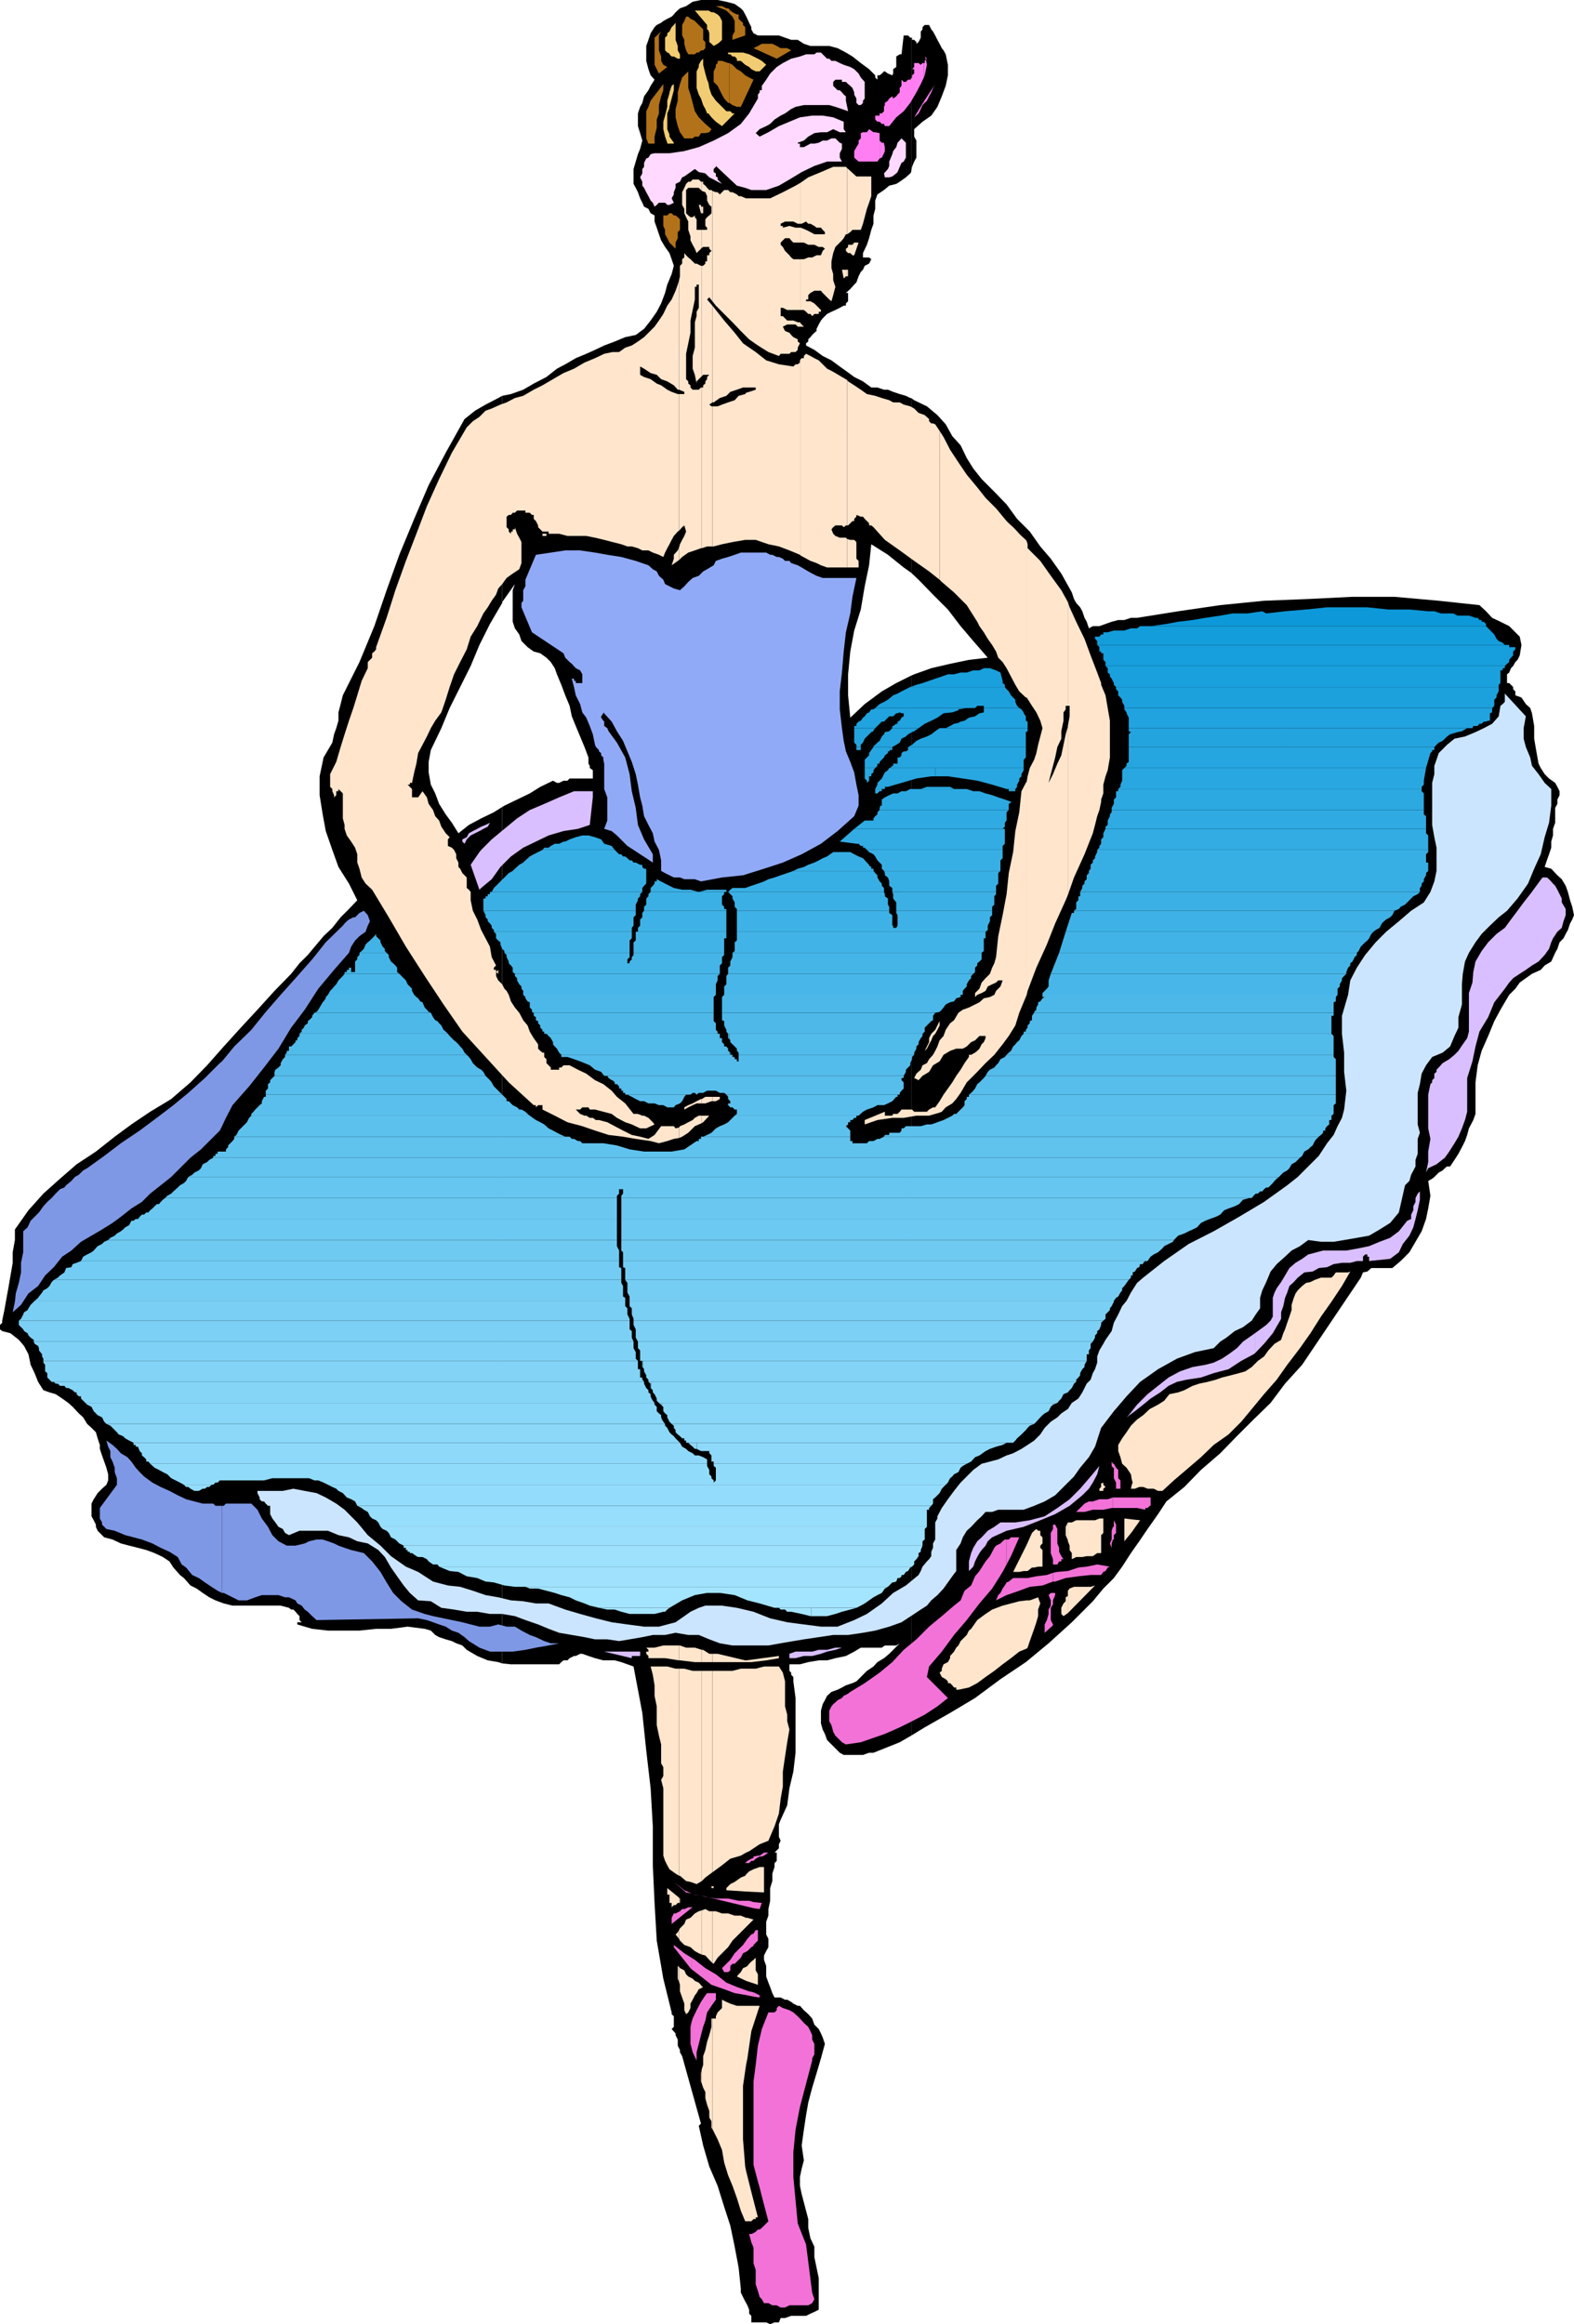 <svg xmlns="http://www.w3.org/2000/svg" width="359.5" height="530.801"><path d="m114.703 379.902 2 .2h11l.5-.5.5-.399h.899l.5-.5 1-.5h.398l1-.5h.5l1.402.5 1.5.5 1.899.5h2.601l1.5.399 1.399.5 1.402.5 2 10.601.899 8.598 1 8.601.5 8.7V426l.398 8.602.5 8.601 1.5 8.7 1.902 7.699V460l.5.5v2.402l-.5.5.899 1v.399l.5 1v1.402l.5 1v.5l.5.899L160.1 485l-.5.5 1 4.5 1.399 4.8 1.902 4.403 1.5 4.797 1.399 4.3 1 4.802.902 4.8.5 4.801v.899l1 2 .5.898.399 1v.902l.5.5v1.5H175l.902.399 1-.399h1l.399-1h1l1.402-.5h3.399l1-.5L186 528l1-.5v-7.2l-.5-2.398-.5-2.402v-2.398l-.898-1.899-.5-2.402v-2l-.5-1.899-.5-1.902-.5-1.898-.399-1.899v-2l.399-1.902.5-1.899-.5-3.402.5-3.598.5-3.3.5-2.899.898-3.402 1-3.301 1-3.398.902-3.301-.5-1.5-.402-.899-.5-1-1-1-.5-1.402-.898-1-1-.898-.899-1h-.5l-1-.5-.5-.399-.902-.5h-.5l-1-.5h-1.399l-.5-1-.5-1.402-.402-1-.5-1.399V449l-.5-1.398v-1l.5-1 .5-.899v-1.902l-.5-1v-2.899l.5-1.402V436l.402-1.898v-2.899l.5-1.601v-1.7l.5-1.5v-.902l.5-.5v-1.898h-.5l1-1v-.899l.399-.8-.399-.903v-2.898l.399-1 1.5-3.301.5-3.899.902-3.8.5-4.301v-12.5l-.5-3.801v-1l-.5-.5v-.5l-.402-.398v-1.5h2.402l1.899-.5 2.398-.399h1.902l1.899-.5 2.402-.5 1.899-1 1.5-.902h4.8l.7-.5h2.601l.797-.5-1.5 1.5-.898.902-1.2 1-1.5.899-.902 1-1.5 1-2.398 2.398-.899.402-1.5.5-.902.5-1 .5-1.399.5-1 .899-.5 1-.5.902-.402 1.5v2.899l.402 1.398.5 1 .5 1.402 2.899 2.899.902.5h4.399l1.398-.5h1l6-2.399 2.602-1.5V154.301L204.703 156l-3.3 1.902-3.903 2.899-3.297 3.101-.5-5.101V154l.5-5.2.899-4.8 1.5-4.797.898-5.3 1-4.801.5-4.801 3.8 2.402 3.602 2.899 1.7 1.199V90.902h-.2l-1-.5L205.5 90l-1.5-.5-1.2-.5h-.898l-1.5-.5H199l-1.898-1.398-2-1-1.899-1.399-1.402-1-1.899-1.402-2-1L186 79.902l-1.898-1v-.5l.5-.402v-.5l.5-.5.398-.5.5-.5.5-.398v-.5l.5-1 .5-.899.402-.5 1-1 1-.5.899-.402 1-.5.902-.5h.5v-.5l.5-.5v-1.899h-.5l1-.902.899-1 .5-.5.5-1.398.5-1 .5-.5.398-.899 1-.5.5-1-.5-.402h-1.398v-1l.898-1.899.5-1.5.5-1.902.5-1.398v-1.899l.402-1.5v-1.902l.5-1.399 1.5-1 1.2-1 1.601-.402.797-.5 1.402-1 1-.898.2-.301V8.6h-.2l-.5-.5h-1l-.5 4.301h-.402l-.797.5V15.3l-.703.5v1l-.2.402-1-.402-.698-.5h-.2l-.5.5-.5.402h-.5v1l-.5-.5v-.5L198.5 15.8l-1.898-1.399-1.899-1.5-1.5-.902-1.902-1-1.899-.5h-4.3l-1.5-.5-1.399-.898h-1.5l-1.402-.5-1.399-.5h-4.8l-1-.5-.5-.899v-.5l-.5-1-.399-.902-.5-1-.5-.899-.5-.5-1.402-1-1.899-.5-2-.402h-3.8l-1.899.402-1.5 1-1.402.5-1 .899-.399.5-.5.5-1 .5-.902.5-.5.402-1 .5-.5.5-.898 1.399-.5 1.5-.5 1.398v3.402l.5 1.899.5 1.402.898 1-.898 1.399-.5 1-1 1.398-.399 1.5-.5.902-.5 1.5V28.8l.5 1.601.5 1.7-.5 1.898-.5 1.203-1 3.399V42l.5.902.5 1 .5 1.399.5 1 .399.902 1 .5.5 1 .898.5v1.399L150 52l.5 1.5.5 1.402.902 1.5 1 1.399.5 1.402.5 1.5-.5 1.899-1 2.398-.5 1.902-.902 2.399-1 1.902-1.398 2-1.5 1.899-1.899 1.398-2.402.5-2.399 1-2.402.902-2.098 1-2 .899-2.402 1-2.398 1.402-1.899 1-2.402 1.899-2.899 1.5L119.5 89l-2.797 1-2 .402V137.5l2.899-4.098-.5 1.399V142l.5 1.5 1 1.402.5 1.5 1.398 1.399 1.402 1 1.5.402 1.399 1 1 1 .902 1.399.5 1.398 1 2.402.899 2.399 1 2.402.5 2.399.898 2.199 1 2.402 1 2.399.902 2.398v1.402l.301.5v.5l.7.5v1.899h-5.301l-.5.5h-.899l-1 .5h-.5l-.902-.5-2.899 1.402-2.402 1.5-5.797 2.797-.5.3v195.602"/><path d="m114.703 184.3-1.902 1.2-2.899 1.402-2.8 1.5-2.399 1.899-1.5-2.399-1.402-1.902-1.5-2.398-.899-2.399-1-2-.5-2.8V174l.5-2.7 2.399-5 1.902-4.597 4.797-9.601 2-4.801 2.402-4.801 2.801-4.797v-47.3l-.902.5-2.899 1.5L108.5 93.8l-2.398 1.902-4.301 7.7-3.899 7.398-3.3 7.699-3.399 8.203-2.902 8.098L85.5 143l-3.398 8.203-3.801 7.598-.5 2-.5 1.902v1.899l-.5 1.699-.5 1.402-.399 1.899-2 3.398-.902 4.3v4.302l.703 4.398.7 3.8 1.5 4.302L77.3 198l2.402 3.8 1.899 3.802-1.899 2L77.8 209.5l-1.899 2.402-2 1.899-1.601 1.902-2 2.399L68.402 220l-1.902 2.402-3.797 3.899-3.902 4.3L55 234.704 51.102 239l-3.801 4.3-3.801 3.903L39.102 251l-4.801 2.902L30 256.801l-3.797 2.8-4.3 3.399-4.403 2.902-3.797 3.301-3.8 3.399-3.403 3.8-3.098 4.399v2.402l-.5 2.797v2.402l-.5 2.899-.5 2.902-.402 2.2-.5 2.8-.5 2.399v.5l-.5.5v1l.5.398 1.902.5 1.899 1.5 1.199 1.402 1 1.899.5 2.402.902 1.899.801 2 1.2 1.898 1.398.5 1.402.402 1.5 1 1.399 1 1 .899L18 322.8l1 .902.902 1.5 1 .899 1 1 .399 1.398.5 1.5v.902l.5 1.5.5 1.399.5 1.402.402 1.5v1.399l-.402 1-1 .898-1 1-.899 1.402-.5 1v2.899l.5.902.5 1v.5l.399.899 1.5 1.5 1.902.5 1.899.898 1.898.5 2 .5 1.902.5 1.899.703 1.902.899 1.5 1 .899 1.398 1.5 1.703.898.7 1.5 1.699 1.402.699 1.399 1 1.5 1 1.402.699 1.899.703 2 .5h11l1.898.5.5.399h.5l.5.5.402.5.5.5V370l.5.5h-1v.5l3.399 1 3.601.402h7.2l3.8-.402h3.399l3.8-.5L97 372l1.402.402 1 1 .899.5 1.5.5 1.402.399 1 .5 1.399.5 1 1 2.398 1.402 2.402 1 2.399.399.902.3V184.301m93.399 212.101 3.101-1.902 5.797-3.297 5.703-3.402 5.797-4.301 5.8-3.898 5.2-4.301 5.3-4.801 4.802-4.797 2.398-2.902 2.402-2.399 1.899-2.601 2-3.098 1.902-2.703 1.899-2.797 2.398-3.402 1.902-2.899 4.098-3.3 3.8-3.899 4.403-3.8L282.5 328l3.8-3.797 3.903-3.8L293.5 316l3.902-4.297 13.399-19.902.5-1.2 1-.199.902-.8H318l1.902-1.602 2-2 1.399-2.398 1.402-2.399 1-2.8.5-2.403.5-2.898-.5-3.399.899-.5.5-.402 1-1 .898-.5.5-.5.5-.399h.703l1-1.5.899-1.402.8-1.5.7-1.398.5-1.399.398-1.5 1-1.902.5-1.399v-7.199l.5-3.902.902-3.301 1.5-3.398 1.399-3.399 1.402-2.601 2-3.399 1.399-1.402 1-1.399 1.398-1 1.402-1 2-.902.899-1 1.5-.898.902-2 .5-.899.5-1.5.899-.902.5-1 .5-.899.5-1.5.5-.902.398-1-.398-1.898-.5-1.5-.5-1.899-.5-1.402-.899-1.5-1-.899-1.402-1.5-1.5-.402.5-1.5.5-1.398.5-1.5v-1.399l.402-1.402v-1.5l.5-1.399V184.5l.5-.898v-1l.5-1v-.899l-.5-1-.5-.902-1.402-1-1-1-.899-1.399-.5-1-.5-2.8-.5-2.899v-2.902l-.5-2.899-.402-1.199-1-.902-1-1.5-1.398-.5v-.899l-.5-.5v-.5l-.5-.5-.399-.402h-.5v-2l.5-.398.399-1 .5-.5.5-.899.5-.5.5-1 .398-2.402-.398-1.899-1-1-1.399-1.402-2-1-1.902-.898-1.399-1.5-1.5-1.399-9.3-1-10.102-.902h-9.598l-10.101.5-10.098.402-10 1-9.601 1.399-9.399 1.5h-1.402l-1.5.5h-1.399l-1.5.398-1.402.5-1.398.5h-1.5l-.899.5-.5-1.5-.5-.898-.5-1.5-.5-.899-.902-1-.5-.902-.5-1.5-.5-.899-1.899-3.402-2.402-3.398-2.398-2.801-2.399-3.399-2.902-2.902-2.399-3.297-2.8-2.902-2.899-2.899-1.902-2.402-1.5-2.398-1.399-2.899-1.902-2.101-1.5-2.7-1.898-2.101-2.399-2-2.902-1.399-.7-.5v39.899l1.7 1.601 3.3 3.399 3.399 3.402 2.902 3.797 2.899 3.402 3.3 3.801-4.3.5-4.301.899-4.297 1-3.902 1.398-.7.3v242.102m.001-357.102.199-1.198.5-1.2.5-.902v-3.898l-.5-.899V29.5l1.902-1.7 2-1.398 1.399-2 1-2.402.898-2.398.5-2.399v-2.402l-.5-2.399-.5-.902-.398-.5-.5-1-.5-.898-.5-1-.5-.899-.399-.5-.5-1h-1l-.5.5v.5l-.402.5v1.399l-.5 1-.5.398v-.398l-.5-.5h-.5v-.5h-.2V39.3"/><path fill="#b27219" d="m180.703 11.5-3.3 1.902L172.101 11l1-.5.898-.5h2.402l1 .5.899.5h1.5l.902.5M151.5 51.602l.402.898v1l.5.902.5 1 1.399 1.399v-1.399l.5-1V53l.5-.5v-2.398l-.5-.5-.5-.399h-.399l-.5-.5h-.5l-.5.5h-.902v2.399m0-31.7v-.699L148.602 23l-.5 1.402-.5 1v6.2l.5 1.199h1.398v-1.598l.5-2v-1.902l.5-1.399V24l.5-2 .5-1.398v-.7m0-3.902.902-.7-.902-.5zm0-1.2-.5-.898v-1l-.5-1.402V8.102l.5-.899-1.5 1.399V14.8l1 2 1-.801v-1.2m6.703 16.803.5-.399h.899l.5-.8h1l.898-.2.5-.703-1.398-1.2-1.5-1.5-.899-1.398-.5-1.902v8.102m0-8.102-.5-1.898-.5-1.5V16.3l-1.402 1.402-.5 1.5-.5 1.899V23l-.5 1.902v1.899l.5 2 .5 1.402 1 1.399h1.902V23.5m0-11.098h.5l.399-.402h.5l.5-.5h.5l.5-.5V9.602l-.5-.5V6.703l-1.5-1.5-.399-.402-.5-.301v7.902m0-7.902-.5-.2-.5-.5h-.5l-.402 1-.5.903v2.399l.5 1V10l.402 1.5.5.902h1V4.5m8.399 19 .699.5 1 .402h.902l2.899-6.199-1-.5-.899-.5-1-.902-.902-.5-1-1-.7-.399V23.5"/><path fill="#b27219" d="M166.602 14.402h-.301l-1.399-.5h-1v.5l-.402.399v.5l-.5 1v2.402l.902.899 1 2 .5.898.899 1h.3v-9.098m.001-11.3.699.699.5 1v2.402l-.5.899v1l2.902-1V6.203l-.5-.5v-.5l-.5-.402-.5-.5v-1h-.402l-1-.5-.5-.399-.2-.3v1"/><path fill="#b27219" d="m166.602 2.102-.301-.2h-.399l-1-.5H163.5l2.402 1 .7.7v-1"/><path fill="#f2cc72" d="m175 14.8-1.5 1.5h-.898l-1-.5-.5-.5-.899-.5-1-.898h-.902v-.5l-.5-.5h-.5l-.5-.5h-.5V12h3.402l1.399.402 2 1 .898.5 1 .899M152.902 32.8h1v-.198l-1-1.399v-.5 2.098m0-2.098-.5-1.203v-3.598l.5-1.199v-3.402l-.5 1.699v1.402l-.5 2-.402 1.399V29.5l.402 1.703.5 1.399v.199h.5v-2.098m0-6v-.3l.5-1.903.5-1.898v-1.399l-.5.399-.5 1.5v3.601m0-12.5v.2l.5.5h.5l.899.5h.5v-1l-.5-.903v-1l-.5-1.398V5.203l-.399.5-.5.5-.5 1v5m0-5-.5.399v.5l-.5.5V11.5l.5.5.5.203v-5m8.898 18.699.7.899 1 1 1.402 1 2.899-2.899h-.5l-.5-.5h-.899L163.5 23l-1-1.398-.5-1.5-.2-1.2v7m0-7-.3-.699-.398-1.402-.5-2v-1.399l-.5.5-.5.899v.5l-.5 1v3.8l.5 1.5.5.899.5 1.5.5.902.398 1h.3v-7m0-12 .2.7v2l.5.398.5.5.902-.5.5-.398.5-.5V4.8l-.5-1-.5-.5-.902-.5h-.5l-.7-.399v4.5m0-4.499h-3.097l2.797 3.301v1l.3.2v-4.5"/><path fill="#ffd9ff" d="m190.8 13.902 1 .5.903.399 1.5.5.899.5 1 1 .5.902.898 1V22.5l-.398.5v.5l-.5.5h-.5l-.5-.5v-1l-.5-.898v-.5l-.399-1-.5-.5-.5-.399-.5-.5h-.902v-.5h-1.5l-.5.5v.899l1 1h.5l.5.5.402.5.5.398v1l.5 2.402-1.402-.5-1.5-.5-1.399-.402h-5.8l-1.899.402-1 .5-1.402 1-1 .5-1.399.899-1 1-.902.5-1.5.699-.898.902.898.801 2-1 2.402-1.402 2.399-1 2.402-1 2.797-.399h2.402l2.399.399 2.402 1V29.5l.5.703h-1.402l-1.5-.703-1.399.703H187.5l-1.5.2-1.398.8-1 .899-1.399.5v.199h.5v.8h.899l1.5-.8H186l1-.2.902-.5h1l1-.5h.899l1 1 .5.2V34l-.5 1v1l.5.902h-3.399l-2.902 1-2.898 1.399L180.3 41l-2.399 1.402-2.902 1h-3.398l-1.399-.5-1.902-.5-4.801-4.5v.2l-.5.5v.699l.5.3v.7l.402.199v.5l1 1-1-.5L163 41l-1-.5-.898-.898-1.5-.301-.899-.7-1 .7-1.402 1-.5.199-.5 1-1 .5v.902l-.399 1v.5l-.5.899.5 1-1 .5h-.5l-.5-.5H150.5l-.5.5-.5.402-.398-.902-.5-.5-.5-1-.5-.899-.5-1-.399-.5V41.5l-.5-1 .5-.898v-1l.399-.5v-.899l.5-1 .5-.203.5-.797.898-.203h3.402l3.399-.5 3.3-.898 3.399-1.5 3.3-1.7 2.903-2.101 1.899-2.399 2-3.402v-.898l.398-.5v-.5h.5v-1l1-1.399.902-1.402 1.5-1.5 1.399-.899 1.902-1 2-.5 1.399-.5H186l.5-.402h1l1.402 1.402h.5l.5.5h.899M206.902 36l-.5.902-.5.301-.402.899-.5 1.199-.297.3-.902.7-.7.199h-1l-.199-.898.899-1 .3-.7v-1l.7-1.699.199-.703.703-.898.297-1 .902-1 1 1V36"/><path fill="#ff7ff2" d="m200.902 36.203.5-.203.5-1 .2-.5v-.898l-.2-.801v-.2h-.5l-.5-.5v4.102"/><path fill="#ff7ff2" d="M200.902 32.102v-1.7l-1-.199h-.402l-1-.703-.5.703h-.898l-.5.2v1.199l-.5.5v.699l-.5.8-.5.899V36l1 .902h4.3l.5-.699v-4.101m0-4.302.5.5h.5l.2.5h1l1.601-2 1.7-1.398 1.5-1.902 1.398-2.398 1-1.899.699-1.5v-3.3h-.297l-.402.398-.5-.399h-1v.899l-.5.5h.5v1l-.5.402v.5l-.399.5h-.5l-.5.5h-.5l-.5-.5v1.399l-.402.5v1l-.5.5-.297.398-.703.5-.2-.5-.698.5-.301.5-.7.5v.5l-.199.402v1l-.5.5h-.5v1.899m0-1.899v.5h-1v.899l.5.5h.5v-1.899M211 23.703l.703-.703.5-1 .5-.898.399-1 .5-.899-2.602 4v.5"/><path fill="#ff7ff2" d="m211 23.203-2.2 3.598 1-.899.5-1 .403-.902.297-.297v-.5m0-5.5.203-.5.5-2.402-.203-1.2-.297.301v.5H211v3.301"/><path fill="#ff7ff2" d="m211.5 13.602.203-.2-.5-.5zm0 0"/><path fill="#91aaf7" d="m148.102 129.102 1 .898.898.5.5 1 1 .902.402 1 2 1 1.399.399 1-.899.902-1 1-.902 1.399-.5 1-1 .898-.5 1.5-.898.5-1 1.402-.5 1.399-.399 1.5-.5 1.402-.5H175l.902.5h.5l1 .5h.5l.899.399.5.5h1l.402.5 1.5.5.899.5 1.5.898.898.5 1 .5 1.402.5h7.7l-.899 4.3-.5 3.802-1 4.3-.5 4.399-.402 4.8-.5 4.301V162l.5 4.3.402 2.903.5 2.399 1 2.398.899 2.402.5 2.801.5 2.399V184l-1 2.402-3.801 3.399-3.801 2.902-4.398 2.399L178.8 197l-4.301 1.402-4.797 1.5-4.8.5-4.801.899-1.399-.5H156.3l-1-.399h-1.399l-2-1-.902-.5V196.5l-.5-2.398-1-1.899-.398-1.902-1-1.899-1-2-.399-2.402-.5-1.898-.5-2.899-.5-2.402L144.3 174l-2-4.797-1.399-2.203-1.199-2.2-1.902-2.097v.2l-.5.699v.3l.5.7.199.199v1l.703.5.297.699 1.902 2.602L142.8 173l1 3.8.5 3.903.902 3.797.5 3.902 1.399 3.301 2 3.399V197l-1.5-1-1.399-.898-1.5-1-1.402-.899-1-1-1.399-1.402-1.199-1-1.703-.5.703-1.899v-5.3l-.703-1.899v-5.8l-.2-.903v-.5l-.5-.5v-.5l-.5-.398v-.301l-.698-.7-.2-.5-.5-2.398-.699-1.902-.8-1.899-.903-1.199-.5-1.902-1-2-.398-1.899-.5-1.902h.5v.5h.398v.5h1.5v-2l-.5-.898-1-.5-.898-1-.5-.399-1-1-.399-1-7.203-4.8-2.398-5.7v-1l.398-.5v-2.402l.5-.899v-1.5l2.402-5.699 3.399-.5 3.3-.5h3.399l3.402.5 2.801.5 3.2.5 3.3.899 2.899 1"/><path fill="#a6e5ff" d="M136.8 367.203h16.102l-.5.399-.5.5h-.402l-2 .5h-5.7l-1.898-.5-1.5-.5h-1.699l-1.902-.399m48.499 1.899h3.602l1.899-.5 1.5-.5 1.902-.5 1.399-.399H185.3v1.899"/><path fill="#a6e5ff" d="M185.3 367.203h-7.398l.399.399h1l.5.5h.902l2.399.5 2 .5h.199v-1.899"/><path fill="#a3e4ff" d="M195.602 367.203h-18.7l-3.402-1-2.797-.703-2.902-1.2-3.399-.5H161.5l-2.797.5-2.902 1.2-2.899 1.703h-16.101l-2.098-.5-1.203-.5-2-.703-1.398-.7-1.899-.5-1.5-.5-1.902-.5-1.899-.5H121l-1-.398h-2.398H202.8l-.7.399-.699 1-1 .5-.902.5-1 .699-1 .703-.898.5-1 .5"/><path fill="#a0e2fe" d="M202.8 362.402h-85.198l-2.399-.3-2.402-.7-1.899-.199-1.902-.8-2.398-.403-1.899-1-2-.2-2.402-1h108l-.399.2-.5.8-.5.2-.5.703h-.5V360l-.402.402h-.5l-.297.801-.703.2h-.2l-1 1"/><path fill="#9de1fd" d="M208.3 357.8h-108l-.398-.5h-1l-1-.698-.402-.5-1-.5h-1l-.398-.2-1-.699h-.5v-.3h-.5V354h-.399v-.5h-.5v-.5h118.5l-.402 1v.402l-.5.301v.7l-.5.699-.5.5v.699l-.5.5"/><path fill="#9adffc" d="M210.703 353h-118.5l-1-.5-.5-.5-.402-.398-1-.5-.5-1-.5-.5-.899-.399-.5-.5h124.801l-.5.5v2.399l-.5.398v1"/><path fill="#97defc" d="M211.703 348.703h-124.8l-.5-1-.5-.5-.903-.402-.5-.5-.5-1-.898-.5-.5-.399-1-.5h131.101l-.5.5v.399h-.5v3.902"/><path fill="#94dcfb" d="M212.703 343.902H81.602l-.5-1-.899-.5-1-.402-.902-1-1-.5-.5-.5-.899-.398-1-.5H216l-.898.898-.5 1-1 1-.5.402v1l-.399.5M42 339.102h6.3l-.5.5h-.5l-.5.398h-.5l-.898.5h-1l-.902-.5-.5-.398h-.5l-.5-.5"/><path fill="#91dbfa" d="M216 339.102H74.902l-1-.5-1.199-.5h-.902l-1.2-.5h-8.398l-1.902.5H50.203l-.5.5h-.5l-.5.5H42l-.898-.5-2-1-.899-.899-1-.5-.902-.5-1-.5-1-.902H161.5v.5l.5.902v1l.5.5v.399l.5.5v.5l.5-.5v-2.899l-.5-.402v-.5h57.8l-.898.5-.5.402-.5 1-1 .5-.402.5-.5.399-.5 1-.5.5"/><path fill="#8ed9f9" d="M159.102 334.3h2.398v-1l-.898-.5-1-.398h-.5v1.899m0-1.899h-.399l-.5-.5-1-.5-.5-.5-.902-.5-.5-.902H30.5v.5h.5v.402h.5l.402 1 .5.5v.5l.5.399.5.5v.5h.5l.399.5h124.8v-1.899m.001-1.5 1 .5H162v.5l.5.5v1.399h.5v.5h57.8l1-.5.903-1 1-.399 1.399-1 1-.5 1.398-.5L229 330l.902-.5h-70.8v1.402"/><path fill="#8ed9f9" d="M159.102 329.5h-1.899l.5.5.5.402.5.5h.399V329.5"/><path fill="#8bd8f9" d="M154.3 329.5h1l-1-1v1m0-1-.398-.5-.5-.398-.5-.5-.5-1-.5-.5v-.399H24.301l.902.399 1.5 1.5.399.5 1 .398.5.5.898.5 1 .5h123.8v-1m0-1.898v.5l.5.5.5.398.5.5h.5v.5h.403v.5h74.7l.5-.5.398-.5 1-.898 1-1 .402-.5.5-.5 1-.399h-81.902v1.399"/><path fill="#8bd8f9" d="M154.3 325.203h-.898l.5.399v.5l.399.5v-1.399"/><path fill="#88d6f8" d="M151.203 325.203h.7l-.403-.5-.297-.5v1m0-1-.203-.5v-.5l-.5-.402-.5-.5v-1l-.5-.5v-.399h-130l.402.399 1 .5.5 1 .5.5.399.402 1 .5.5 1 .5.5h126.902v-1m0-3.101.297.199v1l.402.5.5.402v.5l.5 1 .5.5h82.801l.5-.5.899-1 .5-.5.5-.402.898-.5.5-1 .5-.5 1-.399h-90.297v.7"/><path fill="#88d6f8" d="M151.203 320.402h-.703l.5.399.203.3v-.699"/><path fill="#85d5f7" d="M148.8 320.402h.7l-.398-.5-.301-.5v1m-.001-1-.198-.5v-.5l-.5-.402v-.5l-.5-.5-.5-1v-.398H12.3l.402.398h.5l.5.5h1l.399.5h.5l1 .5.5.5h.398v.402l.5.5h.5v.5l1 1h129.3v-1m.001-2.199.302.297v.5l.398.402.5 1v.5l.5.5h91l.402-.5.5-.5.5-1 1-.402.399-.5.5-.5.5-1 .5-.398h-97v1.601"/><path fill="#85d5f7" d="M148.8 315.602h-.698l.5.398v1l.199.203v-1.601"/><path fill="#82d3f6" d="M146.902 315.602h.2l-.2-.301zm0-.302-.199-.198v-.5h-.5v-1.899h-.5v-1.902H9.903v.402l.398.5v1.5l.5.399v1l1 1h135.101v-.301m0-2.899.2.301v.5l.5.899v.5l.5.5v.5H245.8v-.5l.5-.5.402-.5v-.5l.5-.899.5-.5v-.5l.5-.902h-101.3v1.601"/><path fill="#82d3f6" d="M146.902 310.8h-.199v1.403l.2.2V310.8"/><path fill="#7fd2f6" d="M248.203 310.8h-102v-2.398l-.5-.5v-1.5h103.899l-.5.5v1l-.399.5v.899h-.5v1.5m-102.5-.001H9.903v-.5l-.301-.5v-.5l-.7-.898v-.5l-.199-.5-.8-.5-.2-.5h137v1.5l.5.899v1.5l.5.5"/><path fill="#7cd0f5" d="M249.602 306.402H145.703l-.5-.902v-1.898l-.5-1v-1H252l-.5.5v.5l-.398 1-.5.398v.5l-.5.5v.5l-.5.902m-104.899 0h-137V306L7 305.5l-.5-.5-.2-.5-.8-.5-.2-.398-1-1v-1h139.5v2l.5.398v1.5l.403.902"/><path fill="#79cff4" d="m143.8 301.203-.5-1v-1.402l-.5-.5v-1.2H7.903l-.199.2L7 298l-.5.8-.2.403-.8.5-.2.5-.5 1-.5.399h139.5v-.399m0-3.403v.5l.5.5v1.403l.403 1v.399H252l.5-.399v-1l1-1v-.402l.402-.5.5-1v-.2H143.801v.7"/><path fill="#76cdf3" d="M254.402 297.102H143.801v-1l-.5-.899V293l-.5-.7h115l-.5.7-.5.703-.5.5v.5l-.399.5-.5.899-.5.3-.5.7m-111.602 0H7.903l.801-.7.2-.3.699-.899.3-.5.899-.5.5-.5.5-.902.5-.5h129.601V293l.399.703v2.399l.5.3v.7"/><path fill="#72ccf3" d="M257.8 292.3h-115v-2.698l-.5-.2V288h119.802-.5l-.5.402v.301h-.7l-.199.7-.5.199-.5.8-.5.2v.699h-.402v.5l-.5.5m-115.899-.001H12.301l.902-.5.5-.5 1-.698.399-1 1.199-.2.3-.699.899-.3 1-.403h122.902v1.402l.5.2v2.699"/><path fill="#6fcaf2" d="M262.102 288H142.3v-2l-.399-.398v-2.399h126.2l-.2.399-2 1-.402.5-1 .898-1 .5-.7.5-.698 1m-120.699 0H18.5l.5-1 .902-.5 1-.5.5-.398.899-1 1-.5.5-.5.902-.399h116.2v1.399l.5 1V288"/><path fill="#6cc9f1" d="M268.102 283.203h-126.2v-4.8h134.399l-1 .398-1 .5-.899 1-1 .5-.902.402-1 .5-1.398.5-1 1m-127.2 0H24.703l.5-.5 1-.5.5-.5.899-.5.5-.402.5-.5.898-.5.5-1h.5l.5-.399h109.902v4.801"/><path fill="#69c7f0" d="M276.3 278.402H141.903v-4.8h143.5l-1.5.398-.902 1-1 .5-1.398.5-1 .402-.899 1-1 .5-1.402.5m-135.4 0H31h.5l.402-.5.5-.5h.5l.5-.5h.5l.399-.5.5-.402 1-1h.5l.402-.5.5-.5.5-.398h103.2v4.8"/><path fill="#66c6f0" d="M285.402 273.602h-143.5v-.5l.399-.5v-1h-.899v1l-.5.5v.5H37.703l.5-.5.899-.5.5-.5 1-.899.5-.5.898-.5.5-.5.5-.902h249.102l-.5.402-.5.5-.399.5-1 1h-.5l-.5.399-.402.5h-.5l-.5.5h-.5l-.5.5-.399.5h-.5"/><path fill="#63c4ef" d="M292.102 268.8H43l.902-.5.5-.5 1-.5.5-.5.399-.898 1-.5.5-.5.902-.5h248.2l-1 1-.903.5-.5.899-.5.5-.898.5-1 1"/><path fill="#60c3ee" d="M296.902 264.402H48.703V264h.5v-.5h.5v-.5h1.899v-.5l.5-.5v-.398l1-1 .398-.5v-.5h76.602l.5.5h.5l.898.5h.5l.5.5h4.8l3.102.5 2.899.898 3.3.5h6.301l2.899-.5 2.8-1.898h.5v-.5h.5v-.5h34.102v1h.5v.5H198l.5-.5h1l.902-.5h.5l1-.5h99.301l-.5.5-.402.5-.5 1-.5.398-.5.5-.899.5-.5 1-.5.402"/><path fill="#5dc1ed" d="M301.203 259.602h-99.3l.199-.399h1v-.5h2.398l.402-.5v-.5h.5l.5-.5h3.399l1.402-.402h1l2.797-1 2-1h86.602v1h-.5v1l-.5.402-.399.5v.5h-.5v.5l-.5.5-.5.399m-107 0h-33.601l.898-.399 1-.5 1-1 .902-.5 1-.402.899-.5 1.5-1.5h27.8v.5h-.5l-.398.5h-.5v.5h-.5v.5l-.5.402 1 1v1.399m-65.101 0H53.5l.5-.399.5-1 1.902-1.902.5-1 .5-.5H121l1.402 1 1 .5.899.5 1 .902 1 .5.902.5 1 .5.899.399"/><path fill="#5abfec" d="M304.102 254.8H217.5l.402-.398h.5l1.5-1.5.399-.5v-.902l.5-.5v-.5h.5v-.5h83.8v2l-.5.402v2l-.5.399m-108.499-.001H167.8l.5-.398v-1h-.5l-.5-.5h-.5l-.5-.5V252h.5v-.5l-.5-.5v-.5l-.399-.5H205v.5h-.297l-.902 1-1 .5-.899.402h-1.5l-.902.5-1.5.5-.898.5-1 .899h-.5M121 254.8H57.402v-.398l.5-.5.399-.5 1-1 .5-.402v-.5l.5-1h.402v-.5h54l1 1v.5h.5l.5.5.399.402 1 .5.5.5h.5l.898.5.5.5.5.399M143.3 250h13.403l-.402.5-.5 1-.5.5-1 .402-.399.5h-1.5l-.902-.5h-1l-1-.402h-1.398l-1-.5h-.899l-1-.5-.902-.5-1-.5"/><path fill="#57beec" d="M305.102 250H221.3l.5-.398.5-.5.402-.5.5-1 .5-.399 1-1 .399-.5h80V250m-190.398 0h-54v-.898l.5-.5v-1l.5-.399v-.5l1-1h48.2l1 1 .398.5.5.899 1.5 1.5.402.398M169 250h36.5v-.398l.402-.5.5-.5v-1.399l-.5-.5v-.5h.5v-.5H169V250m0-4.297h-30.297l.297.5.703.5h.2l.5.5v.399h.5l.5.5v.5h.5v.5h.398v.5h.5V250h14.902l.5-.398h.5l.399.398.5-.398h1l.898-.5h2l.902.5h1l.5.398H169v-4.297"/><path fill="#54bceb" d="M305.102 245.703h-80l.5-.902.5-.5 1-.5.398-.5.5-.5.5-.899 1-.5.402-.5h74.7v.5l.5.5v3.801m-98.7 0H138l-.7-.902-1.398-.5-1.199-1-1.203-.5-1-.399-1.398-.5-1.5-.5h-1.399v-.5h39.098v.5h.5v.5h.5v.5h.402v-1.5h40.098l-.5.5v.5l-.399.899v.5l-1 1v.5l-.5.902m-95.5 0H62.703v-.902l.2-.5.699-.5.5-.5v-.5l.5-.899.5-.5v-.5h41.5l.5.5.398.5.5.899 1 1 .902.5.5.5.5.902"/><path fill="#51bbea" d="M304.602 240.902h-74.7l.5-.5.5-.402.5-1 .5-.5.399-.5.5-.398.5-1 .5-.5h70.3l.5.5v4.3m-197.999 0h-41.5l.398-.5V240h.5v-1h.5l1-1v-.398h.402v-.5l.5-.5v-.5h33.899l.402.5 1 1 .5.398.5.5.399.5.5.5.5.902.5.5m60 0h.199v-.5l-.2-.199v.7"/><path fill="#51bbea" d="M166.602 240.203 166.3 240v-.5l-.399-.5h-.5v-.5l-.5-.5v-.898h-.5v-1H124.8l1 1 .5.898v.5l.402.5.5.5.5.902.5.5h38.399v-.699m.001-2.903.199.302V238l1.5 1.5v.5l.402.402v.5h40.098v-.5l.5-.902v-.5l.5-.5v-.5l.5-.898.402-.5v-.5h-44.101v1.199"/><path fill="#51bbea" d="M166.602 236.102h-.301v1l.3.199v-1.2"/><path fill="#4eb9e9" d="M304.102 236.102H233.8v-.5h.5v-.399l.402-.5v-.5l.5-.5v-.5l.5-.203v-1l.5-.7h68.399v.7h-.5v4.102m-93.398 0h-44.402l-.399-.5v-.399l-.5-1v-1l-.5-.203v-1.7h48.7l-.5.7v1l-.399.203-1.5 1.5v.899l-.5.5m-46.801 0h-39.601v-.5h-.399v-.399l-.5-.5v-.5l-.5-.5v-.5l-.5-.203v-.7l-.5-.3v-.7H163v1.903l.5.5v1.5l.402.399v.5m-61.602 0H68.403l.5-.5v-.399l.5-.5.2-.5.699-.5v-.5l.3-.203.7-.7v-.3l.5-.7h26.601l.5 1 .5.7.5.203.399.5.5.5.5 1 .5.399.5.5"/><path fill="#4bb8e9" d="M304.602 231.3h-68.399v-.198l.5-.5v-.5l.399-.7v-.5l.5-.199.5-.703.5-.297h-.5v-.5H305.5l-.398.5v1l-.5.2v2.398m-91-.001h-48.7v-3.597l.5-.5h54.5-.5v.5l-1 .297-.5.703-.902.2-1 .5-.5.699-.398.5-.5.5-1 .199M163 231.3h-41.098l-.402-.198v-.5l-.5-.5v-1.2l-.5-.199-.5-.703v-.297l-.5-.5h44l-.5.5v3.598m-64.598-.001H71.801l.5-.198.402-.5.297-.5.703-1.2.2-.199.5-.703v-.297l.5-.5h19.699l.5.5.398.297.5.703.5.2.5 1.199.5.5.402.5.5.199"/><path fill="#48b6e8" d="M305.5 227.203h-67.398v-.402l1-1 .398-.5v-1.399l.5-1.5h67.5l-1 1v.5l-.5.899v.5l-.5.5v1.402m-85.598 0h-54.5v-1.902l.5-.5v-1.899l.399-.5h56l-.5.5v.5l-.5.5-.5.899v.5l-.5.5-.399.5v.902m-56.402 0h-44v-.902l-.398-.5v-.5l-.5-.5-.5-.899v-.5l-.5-.5v-.5h46.8l-.5.5v1l-.402.899v2.402m-68.898 0h-19.7l.5-.902.5-.5.399-.5.5-.5.5-.899 1-1 .402-.5h12.5l1.5 1.5.399.899 1 1v.5l.5.902"/><path fill="#45b5e7" d="M307.5 222.402H240l1.902-4.8h68v.5l-.5.5-.5 1-.5.398v.5l-.5.5-.402 1v.402m-85.2 0h-56V221l.5-.5v-.898l.5-1v-1h56.903v1.5l-.5.5-.5.398v.5l-.5.5v1l-.402.402m-57.899 0h-46.8l-.5-.402v-1l-.399-.5-.5-.5v-.398l-.5-1v-.5l-.5-.5h28.598v1l-.5.5V220h.5v-.398l.5-.5v-.5l.402-.5v-.5h20.7v.5l-.5.5V220l-.5.5v1.902m-73.2 0h-12.5V222h.5v-.5h.5v-.5h.5v1h.899v-2.398l.5-.5v-.5l.5-.5v-.5H88.3l.5.5v.5l.5 1 .5.398.5.5.402.5v1l.5.402"/><path fill="#42b3e6" d="M309.902 217.602h-68l1.5-4.801h70.301l-.5.5-.5 1-.402.5-.5.402-1 1-.5 1-.399.399m-85.699 0h-56.902l.5-.399v-2l.5-.402v-2h56.8v1.5h-.398v2.902l-.5.399m-58.801 0h-20.699v-2.399l.5-.402v-2h20.7v1.5h-.5v3.3m-21.603.001h-28.597v-.399l-.5-.5-.402-1v-.5l-.5-.402-.5-.5v-1l-.5-.5h31.5v1.5l-.5.5v2.8m-55.501.001h-6.198l.5-.399.5-.5.398-1 .5-.5.5-.402 1-1 .402-.5v.5l1 1v.402l.5 1 .5.5v.5l.399.399"/><path fill="#3eb2e6" d="M313.703 212.8h-70.3l1.398-4.3h.5v-.5H318.5l-.5 1-.5.5-.898.5-.5.402-.5.5-.5 1-.899.5-.5.399m-88.601-.001H168.3V208h34.8v.5l.7.5v2.402h.2v.5h.703l.297-.5V209l-.297-.5v-.5h21.899v1l-.5.5v.902l-.5 1v1l-.5.399m-79.899-.001h20.7V208h-18.801l-.399.5v1l-.5.5v1.402l-.5.5v.899h-.5m0-4.501v-.3h-34.8l.5 1v.5l.5.5v.402l.5.5.398.5v.5l.5.5v.399h31.5v-.899l.402-.5V209.5l.5-.5v-.7"/><path fill="#3bb0e5" d="M318.5 208h-73.2l.5-.398v-1.5l.5-.5v-.899h.403v-1h77.598l-.5.5-1 .5-1.899 1.899-1 .5-.402.5-1 .398m-91.898 0h-21.899v-1.898l-.703-.899v-1l-.2-.5h23.7v.5l-.398.5v1.899l-.5.5V208m-23.5 0H168.3v-.398l-.5-.5v-1l-.5-.899v-.5l-1-1h35.601l.2.5v.5l.699.5v1.399l.3.5V208m-37.198 0h-18.8v-.898l.5-.5v-1.399l.5-.5v-.5l.5-.5h16.8v.5l-.5.5v1.899l.5.5v.5h.5V208m-20.699 0h-34.8v-2.797h.5v-.5h.5v-.5h.5v-.5h34.8l-.5.5v.5l-.5.5v.399l-.5 1V208"/><path fill="#38afe4" d="M324.3 203.703h-77.597l.5-.902v-.5l.5-.5v-.5l.5-.5v-.899l.5-.5v-.5h77.5l-.5.5v.5l-.5.899v.5l-.5.5v.5l-.402.5v.902m-158.899 0h-16.8v-.902l.5-.5.398-.5v-.5h.5v-.5l1.902 1 2 1 1.899.402h1.902l1.899.5 1.898-.5h4.402v.5h-.5m-18.699 0h-34.402l.5-.902 1.5-1.5.902-.899 1-1 .899-.5h30.5v2.899l-.5.5-.399.5v.902m55.199-.903-.5-.5v-.5l-.5-.5-.5-.898v-.5l-.5-.5-.402-.5h-18.297l-1.402.5-1.5.5-1.399.5-1.402.399-1 .5-1.398.5-1.5.5-1.399.5h-2.902l-.5.402-.5.5h35.601v-.902m0-3.899.2.5v.5l.699.5.3.899v1l.7.5v.902H227.5v-1.402l.5-.5v-2.399l.5-.5h-26.598m124.301 0h-77.5l.399-.5v-.902l.5-.5v-.5l.5-.5v-.398l.5-1v-.5h75.601v.5l-.5.5V197h.5v1.902m-178.601 0h-30.5l.5-.5 1-.902.898-.5.5-.5 1-.898.902-.5 2-1h16.5l1 1h.5l.399.5h.5l.5.398.5.5h.5l.402.5h.5l1 .5h.5v.5l.399.402h.5v.5"/><path fill="#38afe4" d="M198.5 198.902h1v-.5h-.5V198l-.5-.297v1.2m0-1.2v-.203l-.5-.5-.898-1-1-.398-1-.5-.899-.5h-3.902l-1.399 1-1 .398-.902.5-1 .5-1.398.5-1 .5-1.399.402-1 .5H198.5v-1.199m0-3.101 1 .5.402.5.5.898 1 1v.902l.5.5H228.5V196.5l.5-.5v-1.898h-30.5v.5m0-.5h-.5l.5.5zm0 0"/><path fill="#32ace3" d="M326.203 194.102h-75.601l.5-.5v-.399l.398-.5v-1l.5-.5v-.902l.5-1h73.203v1l.5.5v3.3m-97.203.001h-31l-.5-.5h-.398v-.399h-.5l-.5-.5h-.5l-3.801-.5 3.3-2.902H229.5v3.402l-.5.5v.899m-88.598 0h-16.5l.399-.5h1l.5-.399.902-.5h1l1-.5h.399l1-.5 1.398-.5 1.5-.402h1.402l1.5.402 1.399.5.699 1 1.703.5.7.899"/><path fill="#2faae2" d="M325.703 189.3H252.5v-.5l.5-.398v-1l.5-1V186l.402-.5v-.5h71.301v1l.5.402v2.899M229.5 189.3h-34.398l2.398-1.898h2v-.5l.402-.5.5-.402v-.5l.5-.5h29.5l-.5.5v1.902l-.402.5v.899l-.5.5h.5"/><path fill="#2ca9e1" d="M325.203 185h-71.3v-.5l.5-.898v-1l.5-.5v-1.399h.5v-.5h69.3v.5l.5.5V185m-124.101 0h29.3v-1.398l.5-.301v-.2l-1.402-.5-1.5-.5-1.398-.5-1.5-.398-1.399-.5h-1.402l-1.5-.5h-12.899l-1 .5h-1l-.902.5h-1l-.898.399-1 .5-.7.5V184h-.3v1m0-1-.2.5v.5h.2v-1m0-3.297h.3v-.5h-.3v.5m0-.5h-1.2v1h.5l.5-.5h.2v-.5m29.8.5h1v-.5h-1v.5m0-.5h-.5v.5h.5v-.5"/><path fill="#28a7e0" d="M324.703 180.203h-69.3l.5-.5v-.5l.398-.902v-2.399l.5-.5h68.902l-.5 2.899v.902l-.5.5v.5m-124.801 0h2.2v-.5h.699l3.101-.902 3.399-1 3.402-.5h.899v-1.899h-10.5l-.301.5-.7.5-.699 1.399-1 1v.402l-.5 1m0-4.801H197.5v2.399l.5.5v.5l.5-.5v-1h.5v-.5l.5-.399v-.5l.402-.5m13.7 4.801h5.8-1.5l-.902-.5h-3.398v.5m0-.5h-1.899l-1.402.5h-1.5 4.8v-.5"/><path fill="#28a7e0" d="M213.602 177.3h2.898l3.402.5 3.301.5 3.399.903 3.3 1h2l.399-.5v-.5l.5-.902v-.5l.5-.5v-.5l.5-.899v-.5h-20.2v1.899"/><path fill="#26a6e0" d="M325.703 175.402h-68.902l.5-.5v-.5l.5-.402v-3.398h69.8v.699h-.5v.3l-.398.399-1 3.402M195.902 171.3h.2v.302-.301h.5v-.7h-.7v.7m0-.699h-.3v.699h.3v-.7m7.398 4.801h30.5V173.5l.5-.5v-2.398h-26.898v.699l-.5.3h-.5l-.5.399v.5l-.402.5h-.5v1.402h-1v.5h-.2l-.5.5m0-4.102h.5v-.698h-.5v.699"/><path fill="#26a6e0" d="M203.3 170.602h-3.8l-1 1.398v.5l-1 1v1.902h2.402l.5-.5v-.5h.5V174l1-1 .2-.5.699-.5v-.398h.3l.2-.301v-.7"/><path fill="#23a4df" d="M234.3 170.602h-26.898l.899-.5 1-.899 1-.5 1.402-.5 1-.5.899-.703 1-.7h20.101v.7l-.402.203v3.399m-34.801 0h4.3l.903-.5.797-.5.402-.899 1-.5.5-.5.899-.5.5-.203 1-.7h-6l-.7.7-1 .203-.199.5-.5.5-.5 1-.5.399-.5.5-.402.3v.2m0-3.802.402-.5h-.402Zm0-.5h-4.398v3.302l.5.5v.5h1v-.5l.5-.5.398-.899 1.5-1.5.5-.203v-.7m93.602 4.302h34.5l1-1 .898-.399 1-1 .703-.5 1.7-.5 1-.203 1.199-.7h-42v4.302m0-4.302H257.8v.7l.5.203-.5.5v2.899h35.3V166.3"/><path fill="#20a3de" d="M336.3 166.3h-78.5v-2.398l-.5-1v-.199l-.5-.703v-.297h84v1l-.5.2v1.699h-.398l-.5.199h-.5l-.5.5h-.5l-.402.5h-1l-.2.5m-117.398-.001h15.801v-1.5l-.402-.198v-1l-.5-.7v-.199l-.5-.703-.5-.297h-8.098v1l-1 .2-1 .699-1.402.3-1 .7-.899.199-.5.3v1.2m0-1.199-1 .199-.902.5-1 .5h2.902v-1.2m0-2.898V162l1.899-.297h1.5-3.399v.5m0-.5h-19l-.402.297h-.5l-.5.703-.5.2-.5.699-.398.3-.5.7-.5.199-.5.5v.5h-.5v.5h4.8l1.5-1.5h.5l1.2-1.2H204l.703-.699H205l.5-.199.402.2h.5v.699l-.5.3-.402.7-.5.199v.5h-.297l-.703.5h-.2v.5h6l1.403-1 1.5-.7 1.399-.699 1.398-1 2-.199 1.402-.5v-.5"/><path fill="#1da1dd" d="M340.8 161.703h-84v-.5l-.5-.902v-.5l-.398-.5-.5-.5v-.899l-.5-.5v-.5h87.399v1l-.5.899v.5l-.5.5v1.402l-.5.5m-108.001 0h-8.097v-.5h-1.5l-.5.5h-22.8l1-.902 1-.5.898-.5 1.199-1 1-.399.902-.5 2-1H229.5l.402.5.5.5.5.899 1 1v.5l.399.902.5.5"/><path fill="#1aa0dd" d="M342.3 156.902h-87.398l-.5-.5V156l-.5-1-.402-.5v-.5l-.5-.398v-1l-.5-.5h91.203v.5h-.5v.5h-.5V156l-.402.402v.5m-112.801 0h-21.598l1.399-.5 1.402-.402 1.5-.5 1.399-.5 1.5-.5 1.398-.5h1.402l1.5-.398h1.399l1.5-.5h1.402l1-.5h1.399l1.398.5 1 .5.5 1.898v.5l.5.402v.5"/><path fill="#179edc" d="M343.703 152.102H252.5v-.899l-.5-.5v-1.5h-.5v-.402h-.398v-1l-.5-.5h94.101v.5h1.399v.5l-.5.5v.902l-.5.5-.399.5v.5l-.5.399-.5.5"/><path fill="#149ddb" d="M344.703 147.3h-94.101v-.898l-.5-.5v-.5h1l.398-.5h.5v-.5h1l1.402-.402h2.399l1.5-.5h1.402l.7-.5h79l.5.5.898.902.5.5.5 1 .5.5.902.399.5.5h1"/><path fill="#0d99d9" d="M339.402 143h-76.601l3.601-.5 2.7-.5 3.3-.398 2.899-.5 3.402-.5 2.797-.5h3.402l3.399-.5.902.5 4.297-.5 4.8-.399 4.802-.5h9.199l4.8.5h4.801l4.301.399h1.399l1.5.5h2.8l1 .5h2.598l1.5.5h.5l.402.5h.5V142h.5l.5.5v.5"/><path fill="#cce5ff" d="m348.5 163.602-.5 2.699v2.402l.5 1.899 1 2.398.402 1.902 1.5 1.899 1.399 2 1.5 1.402V184l-.5 3.902-1 3.301-.899 3.899-1.5 3.3-1.402 3.399-2.398 3.402-2.399 2.797-1.902 1.5-2 1.902-1.899 1.899-1.402 1.902-1.5 2.399-.898 2-.5 2.8-.2 2.399v4.601l-.8 2.899v2.402l-.899 1.899-1 2.398-1.703 1.402-2.398 1-1.399 1.899-1 1.902-.402 2.399-.5 2v7.199l.5 1.902-.5 1.399v3.398l-.5 1.402v1.5l-1 1.899-.399 1.402-1 1-1.402 6.2-2 2.398-2.398 1.5-2.399 1.402-2.8.5-2.903.5-2.398.399h-2.899l-2.902-.399-1.899 1.399-1.902 1-1.5 1.398-1.898 1.703-1.399 1.7-1 2.398-.902 1.902-.5 1.7v2.398l-1 1.402-.899 1.399-2 1.5L282 304l-1.898 1.5-1.399.902-1.5 1.5-4.3.899-4.102 1.5-4.301 2.402-4.098 2.899-3.101 3.3-2.899 3.399-2.902 3.8-1.398 4.301-1.399 2.399-2 2.402-1.402 2-2.399 2.399L241 341.5l-2.398 1.402-2.399 1-2.402.899H228l-1.398.5h-1.5l-.899 1-1 .902-1.402 1.5-1 .899-.899 1.5-.5 1.398-1 1.5v4.8l-.902 1.2-1 1.402-1 1.399-1.398 1.5-1.399 1.199-1 1.203-1.402.899-1.5 1-2.899 1.898-2.8 1-3.2.902-2.8.5-3.399.5h-3.402l-3.301.5-3.398.5-2.399.399-2.902.5-2.801.5h-8.2l-2.898-.5-2.402-.899-2.398-1h-2.399l-2.902-.5-2.399.5h-2.8l-2.399.5-2.902.5-2.399.399-2.699-.399h-2.8l-2.403-.5-5.797-1-2.402-.902-2.399-1-2.902-1-2.398-.898-2.899-.5h-2.8l-2.903-.5h-2.398l-2.899-.5-2.902-.399-2.399-1.5-2.902-.203-1.898-1.7-1.399-1.698-1.5-2.102-1.402-2-1.399-2.398-1.5-1.602L84 352.5l-2.398-.5-1.899-.898-2.402-.5-2.399-1h-6.5l-2.402 1-.898-.5-.5-.899-1-.5-.7-1-.699-.902-.5-1v-1.899h-.5l-.5-.5-.402-.5h-.5l-.5-.5V342l-.5-1v-.5h5.8L67 340l2.602.5 2.699.5 2.101 1 2.399 1.402 1.902 1.399 2.899 2.902L84 350.602 86.902 353l2.399 2.402 3.402 2.399L95.5 359l3.402 2.203 3.399.899 2.8.3 2.899.899 2.902 1 2.899.5 2.902.699 2.797.203 2.902.5h2.899l3.8 1.399 3.399 1 3.602 1 3.601.898 3.598.5 3.8.5h3.399l3.8-1 2-1.398 1.403-1 1.899-.899 1.5-.5h3.8l3.399.5 3.8.899 3.801 1.5 3.899.898 3.8.5 3.899.5h3.8l3.802-1.5 2.898-1.398 3.402-2.399 2.598-2.402 2.902-1.7 2.899-2.398.5-.902.402-1 1-1.2.5-.5.5-.699v-1l.399-.902v-1l.5-.898v-3.899l.5-.902v-.5l1-1.899 1.398-2 1.402-1.902 1.5-1.898 2.899-2.899 1.902-1.402 3.797-1 1.902-.899 1.5-.5 1.899-1 1.402-.902 1.5-1 1.399-1.398 1-1.5 1.398-1.399 1.5-1 .902-.902 1.5-1 .899-1.399 1.5-1 .902-1.402 1-2 .899-.898.5-1.5.5-.899.5-1.5v-1.402l.5-1.399.898-1.5.5-.902 1.402-2 .5-1.898 1-1.899.899-1.902 1-1.2 1-1.898 1.402-2.203 1.399-1.2 4.8-3.8 5.598-3.898 5.703-2.899 5.797-3.3 5.703-3.403 5.297-3.797 2.402-1.902 4.801-4.801 1.899-2.898 1.5-1.899.898-2 1-1.902.5-1.899.5-4.3-.5-4.301v-4.399l-.5-4.3V232l1.402-4.797.5-3.3 1.5-2.903 1.899-2.898 2.402-2.899 2.399-2.402 2.898-2.399 2.8-2.402 2.903-1.898 1.5-2.399.899-2.402.5-2.399v-5.3l-.5-2.399-.5-2.8V178.8l.5-2v-1.899l.5-1.402.5-1.5 1.898-1.898 1.703-1.399 2.399-.5 2.398-1 1.902-.902 1.899-1 1.5-1.7.402-2.398.5-.402.5-.5v-1.899l4.797 5.2"/><path fill="#d9bfff" d="m226.602 351.102-1 .898-.5 1-.899 1-.5.703-.5.899-.5 1-.402 1.199-1 1v-2.2l.5-1.898.5-1.203.902-1.5 1-.898 1.399-1.5 1.5-.899 1.398-1h3.402l3.301-.5 3.399-.902 2.898-1.899 2.8-2 2.403-2.402 2.399-2.797 2-2.402-.5 1.902-1 1.899-.899 1.398-1.5 1.5-2.902 2.402-3.301 1.899-3.398 1.402-3.801 1.5-3.899.899-3.3 1.5m130.101-145 .899 1.5V209l-.5 1.402-.399 1.5-1 .899-1 1.5-.402.902-.5 1.5-1 1.399-1.399 1.5-1.5.898-1.402 1-1.398.902-1.5 1-.899 1-1 1.399-2.402 3.101-1.399 3.399-2 3.3L337 239l-.7 3.402-1.198 3.801v7.7l-.5 1.898-.7 1.902-.8 1.899-.899 1.5L331 263l-1 1.402-1.898 1.5-1.899.899-.5 1 .5-2.399V263l.5-2.898-.5-2.399V250l.5-2.398.399-.399v-.5l.5-.5v-1l.5-.402v-.5l.5-.5.898-1 1.5-.899 1.203-1 .899-.902 1-1.5 1-1.398.398-1.5V226.8l.8-2.399.2-2.402.5-2.398 1.402-2.399 1.5-2 1.899-1.902 1.902-1.399 1.399-1.902 1.5-2 1.398-1.898 1.5-1.899 1.402-1.902 1.399-1.899h1l.5.399.902 1 .5.5.5.902 1 2v.899m-211 171.102h.5v1h-1.902v.5l-6.301-1.5h7.703m48.5-1.403-1.902.5-1.5.5-1.899.403-1.402.5-2 .5h-1.898l-1.899.5h-1.402v-1l1.402-.5h3.797l1.5-.402h1.902l1.899-.5h1.5l1.902-.5M109.902 202.8l2.399-2 2-2.8 2.402-2.398 2.797-2 2.902-1.399 2.899-1.402 3.402-1 3.297-.5 2.703-.899.7-6.3v-1.399h-4.301l-3.399 1.399-3.402 1.5L121 185l-2.898 1.902-2.899 2.399-2.902 2.402-2.399 2.399v8.699m0-8.699-.402.5-2 2.898 2 5.703.402-.402v-8.7m0-4.499.5-.301 1-.5.5-.899.899-.5-.899.5-1 .5-1 .399v.8m0-.801-.902.5-1 .5-.898.5-.5.903-1 .5v.5l.5.5.5-1 .898-.902 2-1 .402-.2v-.8m176.7 120.301 2.101-2.2 2-2.402 1.899-3.297v-1.5l.5-1.402.398-1.899.5-1.199.5-1.5 1-.902.902-1 1.5-1.2 1.899-.199 1.402-.8 1.899-.2 1.5-.699 1.898-.3h1.902l1.5-.403h1.399v-1l.5-.5h.5v.5h.402v1l4.797-.5 2-1.5.902-1.898 1.5-1.899.899-1.902.5-1.899.5-2 .5-2.402v-1.898l-.5.5-.5 1v.898l-.5 1v.902l-.5 1v1l-.899.399-1.902 2.402-2 1.5-2.398.899-2.399 1-2.402.5-2.801.5h-5.297l-1.5.398-1.902.5-1.399 1-1.5.902-1.402 1.2-1 1.699-.898 1.5-1 1.402-.5 1-.399 1.2v4.3l-.5.899-1 1-1.902 1.398-.7.5v4.602"/><path fill="#d9bfff" d="m286.602 304.5-.7.5-2 1.402-1.402 1.5-1.898 1.399-1.5 1-1.899.902-1.902.5-2.899.5-2.902 1-2.598 1.399-2.402 1.898-2.398 1.902-2.399 2.399-1.902 2.402-.5.5 1.902-1.402 1.899-1.5 1.699-1.399L265 318l1.902-1.5 1.899-.898 2.199-.5 3.3-.5 2.903-1 3.399-.899 2.898-1.902 2.8-1.5.302-.2V304.5M257.3 323.703l-1.398 1.5zm0 0"/><path fill="#7f98e5" d="M50.703 363.8h.399l3.398 1.7h1.902l1.899-.7 1.5-.5h3.8l1.5.5H66l1.5.7.402.703 1 .5.7.899.699.5 1 1 1 .898 23.199-.398 2 .398 1.402.5 1.399.5 1.5.5 1.402.902 1.5.5 1.399 1 1 .899 2.398 1.5 2.402.902h5.2l2.898-.402 2.402-.5 2.899-.5 2.402-.5h-1.902l-1.5-.5-1.899-.899-1.402-.5-1.898-1-1.5-.902h-1.899l-1.902-.5-1.899.5H109.5l-2-.5-1.898-.5-2.399-.5-1.902-.398-2.399-.5-1.902-.5-2.898-1-2.399-1.899-1.902-1.902-1.5-2.399L86.902 359 85 356.602l-1.898-1.899-2.899-.703-1.5-.5-1.402-.5-1-.5-1.399-.5-1.199-.398h-1.402l-1.7.398-1 .5-2.101.5h-2l-1.898-1-1.399-1.398-1-1.899-1.402-1.902-1-2-1.399-1.399h-5.8l-.5.5h-.399v19.899"/><path fill="#7f98e5" d="M50.703 343.902h-1.5l-.5-.5h-2.402l-1.899-.5-1.902-.5-1.898-.902-1.899-1-2-.898-1.902-1-1.899-1.399-1-1-.902-1-1-1.402-.898-1-1.5-.899-.899-1-1-.902-1.402-1 .402 1.402.5 1v1.399l.5 1 .5 1.402v1l.5 1.399v1.5l-3.902 5.3v2.399l.5.902v.5l1 1 1.902.399 2.399 1 1.898.5 1.902.5 2.399.898 1.902 1 2 .902 1.899 1.2.898 1.699 1 .699 1.402 1.703 1.5.7 1.399 1 1.5 1 1.402.898 1 .5v-19.899m0-86.699.899-1.902 1.5-2.899 3.8-4.3 3.399-4.301 3.3-4.301 2.899-4.797 3.102-4.101 3.101-4.801 3.598-4.301 3.402-3.898.5-1.399.899-1.402 1-1 1.398-1 .5-1.399.5-1L84 209l-.898-1-1 .5-1 1h-.399l-1 .5-.5.402-.5.5-.402.5-3.899 3.801-3.101 3.899-3.801 4.3-3.398 3.801-3.399 3.899-3.3 4.101L53.5 239l-2.797 3.402v14.801m0-14.801-.5.399-3.402 3.402L43 249.602l-3.398 2.8-3.801 2.899-3.899 2.902-4.3 2.899L23.8 264l-3.899 2.8-.902.5-1 1-.898.5-.801.903-1.2 1-.398.5-1 .399-1 1-.902 1-1 .898-.899 1-1 1.402-1 1-.902.899-.7 1.5-1 .902V286l-.5 2.402v2.2L4.3 293l-.698 2.402-.2 1.899-.5 2.402L4.801 298l1.699-2.598 2.203-1.699 1.598-2.402 2-1.899L14.203 287l2.098-1.398 2.199-2 2.402-1.399 2.399-1.402 2.402-1.5 1.899-1.399L30 276l2.402-1.5 1.899-1.898 2.402-1.899 2.399-1.902 4.398-4.399 2.402-1.902 2.399-2.398 1.902-1.899.5-1v-14.8"/><path fill="#ffe5cc" d="m155.102 452.602.199.699v1.5l.5 1.402.5 1.399v1.5l.402.898.5-.398.5-1v-1l.5-.899.5-1 .399-.5.5-.902.699-.301v-.398l-.7-.801-.898-.399-.5-.5-1-.5-.5-.5-.402-.902-1-.5-.2-.297v3.399"/><path fill="#ffe5cc" d="M155.102 449.203 154.8 449v2.902l.3.7v-3.399m.002-6.403.199.403 1 1 1.402.5 1 .899.899.5.699.3v-10.101l-.7.199-.898.5-1 1-1 .402-.402 1-1 1-.2.399v2"/><path fill="#ffe5cc" d="m155.102 440.8-.301.5-.5.5.8 1v-2m.001-6.198h.199v-1l-.2-.2v1.2"/><path fill="#ffe5cc" d="m155.102 433.402-2.7-2.199v1.5h.5v1.899h.5v1l.5-.5h.399l.5-.5h.3v-1.2m.001-5h.199l1.402 1.2 1 .199 1.399.5 1.199-.7v-48h-2.098l-1.902-.5h-1.2v47.301"/><path fill="#ffe5cc" d="M155.102 381.102h-.801l-1.899-.5h-3.8l.5 1.898.398 2.402v2.399l.5 2.402V394l.5 2.402.5 2v4.301l.5.899v2l-.5.898.5 1.902v15.399l.402 1.199.5 1 .5.902 1.399 1 .8.5v-47.3m.001-1.899h.199l3.402.399h1.598V376.8l-1.598-.5h-2l-1.402-.5h-.2v3.402"/><path fill="#ffe5cc" d="M155.102 375.8H151.5l-2 .5h-1.898l.5.5v.403h-.5v.5l.5.5v.5h3.8l3.2.5v-3.402m0-115.899.699-.3 1.402-.899 1.5-1.5 1.598-.703v-1.7h-.7l-.898.5-.5.5-1 .5-.902.5-1 .403-.2.297v2.402"/><path fill="#ffe5cc" d="m155.102 257.5-.801.203-.399-.5H151l-1.5 2-1.398.899-1.899-.5-1.902-.399-2-1-1.899-1-1.699-.902-1.902-.5h-.7l-.699-.5h-.699l-.8-.5h-.403l-1-.399-1-1h1l.5-.5h1.402l.301.5h1.2l1.898.5 1.902.5 1.2.899 1.898 1 1.5.5 1.902.902h1.399l1.898-.902-.398-.5-1-1-1-.5h-.399l-1-.399h-1l-.402-.5-1.5-1.902-1.899-1.5-1.199-1.398-1.902-1.5-1.899-.899-2-1.5-1.902-.902-1.898-1h-1.399l-.5.5h-.5v.5h-1.902v-.5l-1-1v-.899l-.5-.5v-1h-.399l-.5-.402-.5-.5v-1l-1-1.398-.902-1.5-.5-1.399-1-1.203-.898-1.7-1-1.198-.899-1.399-.5-1.5-.5-.902-.5-.5-.5-1-.402-.399-.5-.5-.5-1V221.5h-.5v-.5l.5-.5-1-1.898-.399-2.399-1-1.902-1-1.899L109 210l-1-2-.5-2.398v-1.899l-.398-.5-.5-.402v-2.399l-1-1-.5-1-.399-.402v-1l-.5-1v-.898l-.5-1-.5-.5-.902-.399v-1.5l.402-.5-.902-.902-1-1.5-.5-1.399-.899-1-.5-1.402-1-1.398-.402-1.5-1-1.399-1 1.399h-1.398v-1.899l-1-1h.5v-.402h.5l.5-2.399.5-2L95.5 172l2-3.797.902-1.902 1-1.7 1.399-1.898 1-2.902.902-2.899 1-2.902 1.399-2.797 1.5-2.902.898-2.899L109 143l1.402-2.898 1-1.399.899-1.5 1-1.402.5-1.399.902-1 1-1.402 1.399-1 1.5-1 .5-1.398V123.8l-.5-1-.5-.899-.5-1.5v.5h-.5v.5h-.399v.5l-.5-.5v-.5l-.5-.5V118l.5-.398h.5l.399-.5h.5l.5-.5H120v.5h1l.5.5h.402v.898l.5.5.5 1v.402l1 1h1.399v.5h-.2 2.602l1.899.5h4.3l2 .399 2.098.5 1.902.5 2 .5 1.399.5h1l1.402.402 1 .5h1.399l1 .5 1.398.5 1 .5.402-1 .5-1 .5-.902.5-1 .5-.899.899-1 .3-.199V90h-.3l-1.399-.5-1-.5L151 88l-1-.398-1.398-1-1.5-.5-.899-.5v-1.899l.899.5 1.5 1 1.398.399 1 1 1.402.5 1.5.898.899 1h.3V64l-.3 1-.5 1.402-.899 2-1 1.399-.902 1.902-1 1.5-1 1.399L147.102 77l-1.399 1-1.402.902-1.5.5-1.399 1h-1.5l-1.902.399-2.098 1-2.402 1-2.398 1.402-2.399 1-2.402 1.399L123.902 88l-2 1-2.402 1.402-1.898.5-1.899 1-1.402.5-2 .899-1.399.5-1.402 1.402-1.5 1-1.398 1.399-3.399 5.8-2.902 6-2.801 6.2-2.398 6.3-2.399 6.2-2.402 6.699-2 6.3-2.399 6.7v.5l-.402.5-.5.402v1l-1 1v1.399l-1.398 2.898-1 3.3-.899 2.903-1 2.899-1 3.101-.902 2.899-1 3.398-1.399 2.8v2.903l.5.5v.5l.399.899v.5l.5-.5v-.899h.5v-.5l1 1v5.7l.402 1.5v.898l.5 1.5 1 1.402.899 1.399.5 1.5V197l.5 1.402.5 2 .898 1.399 1.5 1.402 3.8 6.297 3.903 6.703 4.297 6.7 4.3 6.5 4.302 6.199 10.601 11.601 5.7 5.2h.5v.5l.5-.5h1v1l2.8 1.398 2.899 1.5 3.398.902 2.902 1 3.098 1 3.3.399 2.903.5 3.399.5 1.898.5 1.902-.5 1.5-.5 1.2-.2V257.5"/><path fill="#ffe5cc" d="m155.102 127.902.699-.699 1.402-1 1.5-.5 1.399-.5h.199V88.5h-.2l-.5.5h-1.398l-.5-.5V88l-.5-.398v-.5l-.5-.5V80.8l.5-2.399.5-2.402v-2.797l.5-2.402.5-2.399V65.5h.399V65h.5v5.3l-.5.903v1l-.399 1.399v5.8l-.5 1.899v2.902l.5 1.399.399 2v-.5l1.199-1.2V60.703h-.2l-1-.5h-.398l-1-1-.5-.402-.5-.5-.402-.5v1l-.5.402v1l-.5.5v2.399l-.2.898v25l1.2.5v.5h-1.2v31.203l.7-.8.5-.403.402 1.402-.402 1-.5.899-.5 1-.2.699v2.902"/><path fill="#ffe5cc" d="m155.102 125-.301.703-.899 1v.899l-.5 1.5 1.399-1 .3-.2V125m5.199 350.902.302.899.5 1v1.402l.398 1.5.5 1.399v1.5l.5.898v1.5l.203.203V461h-.203v1.902l-.5 1.899-.5 1.5-.398 1.902-.5 1.399v2l-.301.898v3.402"/><path fill="#ffe5cc" d="m160.3 472.5-.198 1v1.902l.199.5V472.5M160.3 454l.302-.2-.301-.198zm0-7.598.802.2.898 1 .703.699V436.5H162l-.898-.5-.801.3v10.102m-.001-16.8.802-.801 1.601-1.2v-46h-2.402v48m-.001-49.999h2.403v-1.899H162l-1.398-.902h-.301v2.8M160.3 256.5l.302-.2 1.398-1.5h-1.7v1.7m0-4.5h.802l1.398-.5h.203v-1h-1.601l-.801.5v1"/><path fill="#ffe5cc" d="M160.3 251h-.198l-1 .5-.899.5-1 .402-.902.5v.5l.902-.5 1-.5.899-.402h1.199v-1m-.001-125.797 1.2-.402h1.203v-32h-.203l-.5-.399.703-.5V69.801l-1.203-1.399.5-.5.703.899V43.6l-.203-.199h-.5l-.5-.5-.398-.5-.5-.402v-.5h-.301v2.102l.8.3.399.899v1l.5 1 .5.402v1.5l-.5.5-.5.399-.398.5v1.5l.398.398v.5h-1.2v4.102l.302-.2H162v.399l.5.5-.5.5v.5h-.5v1.402h-.398v.5l-.5.5h-.301v25.2l.3-.301H162l-.5.5v.5l-.398.5v.5l-.5.398v.5h-.301v36.703"/><path fill="#ffe5cc" d="M160.3 52.5h-1.198v-2.398l-.399-.5v-.399l-.5.399h-.5l-.5-.399-.5-.5v-5.3l.5-.5h2.399l.699.699V41.5h-.2l-.5-.5h-1.398l-.5.5h-.5l-.5.5-.402.902-.5 1v2.899l.5.902v1l.402.899.5 1V52.5l.5 1.5v.902l.5 1 .5.899.399 1 1.199-1.2V52.5"/><path fill="#ffe5cc" d="M160.3 48.703h.302v-1.5h-.301v1.5"/><path fill="#ffe5cc" d="M160.3 47.203h-.198v-.402h-.5l.5 1.902h.199v-1.5m2.402 439 1.2 2.399 1 2.398.5 2.902.898 2.899 1 2.402 1 2.797.902 2.902 1 2.399h.2v-11.5l-.2-1-.5-6.2v-12.199l.7-4.8v-13.5H168.3l-1.5-.5-.899-.399-1-.5v1.899l-1 1-.402.898v.5h-.797v25.203m.001-37.903.297.2.902-1.398 2.399-2.399 1-1.5 3.101-3.101V438l-1.199-.5h-1.402l-1.5-.5h-1.399l-1.402-.5h-.797v11.8m0-17.097H163v-.402h-.297v.402m0-.403h-.203v-.5.903h.203v-.402m0-3.199.297-.2 1.902-1.402 1.899-1.5 2.402-.7 1.2-.698v-42h-1.2l-1.902.5h-4.598v46m0-48h7.7v-.399h-.2l-6.3-1.5h-1.2v1.899m0-128.102h.797l.902-.5v-.5h-1.699v1m0-126.7H163l1.902-.5 2.399-.5 2.902-.5h.2V89.704l-.2.297-1.5.402-.902 1-1.5.5-1.399.5-1 .399h-1.199v32m0-32.9H163l1.402-1 1.5-.5.899-.902 1.5-.5 1.402-.5h.7v-9.598l-.7-.5L167.801 76l-2.399-2.797-1.902-2.402-.797-1v22.101m0-23.102.797 1 3.8 3.802 1.903 2 1.2 1.199V45.3l-1.2-.5h-.5l-.402-.399-1-.5h-.5l-.5-.5h-.899l-1 1-.5-.5h-.402l-.797-.3V68.8"/><path fill="#ffe5cc" d="M170.402 507.3h1.2l.5-.5h.5v-.398h.5l-1.5-5.8-1.2-4.801v11.5m0-35.699.301-1.5.899-6.2 1.898-5.8h-3.098v13.5m0-19.2 2.7.899v-2.399l-.5-.902v-2.898l-.5.5-.5.398-.5.5-.399.5-.3.203v3.2m-.001-3.2-.699.297-.5.902-.5.5-.402.5 2.101 1v-3.199m0-9.101 1.7-1.7-1.399-.402h-.3v2.102m-.001-8.102 4.098.203v-5.8h-1l-1.398.5-1 .5-.7.699V432m0-3.898-.199.3-1 .399-1.402 1-1 .5-.899.902v.5l4.5.297v-3.898m0-5 .7-.301 2.398-1.598 2-.8 1.402-3.301 1-2.899.399-3.402.5-2.801v-3.398l.5-3.399.5-3.3.5-2.903-.5-1.898v-1.5l-.5-1.899V384l-.5-2-.899-1.398H174.5l-1.898.5h-2.2v42m0-43.5h1.2l3.398-.399 2.902-.5v-.5l-7.5 1v.399m0-256.302h2.2l2.898 1 2.402.5 2.399.903 2.402 1 .2.2V82l-.2.3v.5l-.5.403h-.5l-.5.5-3.3-.5-2.903-.902-2.398-1.899-2.2-1.5V88.5h2.2v.5l-1.5.5-.7.203v33.598"/><path fill="#ffe5cc" d="m170.402 76.8.7.7 2 1.402 2.398 1.5 2.402.899.399-.5h2l.402-.399h1l.5-.5v-.5l.5-1-.5-.402v-.5l-1-.5-.5-.5-.402-.5-1-.398-.5-1 1-.5h1.902l.5.5h.7v-.7l-.2-.3h-.5l-1-.399h-1.402l-1-1h-.5v-1.902h.5l1 .5h3.101V59.203h-1.699l-.5-.402-.402-.5-1-1-.5-.899-.5-.5v-.5l1-1h1l.402.5.5.5h1.7V52h-1.2l-1.402-.398-1.5.398v-.398h-.5v-.5l1-.5h1.902l1 .5h.7v-9.399l-1.2.7-2.902 1.5-2.899 1.398h-5.5v31.5m12.5 50.101 2.2 1.2 1.398.5 1 .5 1.402.5h4.598v-6.5l-.297-.301h-1.402l-1-.399-.5-.5-.399-1 .399-.5.5-.402h1.5l.402.402.5-.402h.297V86.8l-1.2-.698-1.5-.899-.898-.5-1-.5L187 82.301l-1-.5-.898-.5-1-.5-.5.5v.5h-.5l-.2.199v44.902"/><path fill="#ffe5cc" d="M182.902 74.602h.7l-.7-.7v.7m0-3.802h.7l.5.403.5.5h.5l.398.5.5-.5h1v-.5h.5v-.402l-1.5-1.5-.898-.5h-1v-.399h.5v-1l.5-.5.898-.5h1.5l.402.5 1.5 1.5.5.399.399-1.399.5-1.902-.5-1.5v-1.398l-.399-1.399v-1.5l.399-1.902.5-1.399 1.5-1.5.402-.5.5-.902h.297V38.402l-.297-.3h-2.902L187.5 39.3l-2.898 1.199-1.7 1.203v9.399h.2l1-.5.5.5h.5l.898.5.5.398h1l.402.5.5.5v.5H186l-.898-.5-1-.5-1.2-.5v3.402h.7l1 .5H186l1 .5h.902l.5.399-.5.5-.402 1h-1l-1 .5h-.898l-1 .402h-.7V70.8m10.598 58.802h2.602v-1.5l-.5-.5V123.8l-.5-.5h-.899l-.703-.2v6.5m0-9.6h.203l1-1h.399v-.5l.5-.5v-.398l1 .398h.5l.398.5 1 1v.5h.5l.5.402 2.602 2.899 3.398 2.402 3.3 2.399 3.403 2.398 2.399 1.902v-34l-1-1.5-.5-.199h-.399l-.5-.5v-.5l-1-.902-1.402-.5-1-1-.899-.5-1.5-.399-.902-.5H204l-.898-.5-1.7-.5-1.5-.5L198 90l-1.398-1-1.5-1-1.399-.898-.203-.301V120m0-56.898h.203v-1.5h-.203v1.5"/><path fill="#ffe5cc" d="M193.5 61.602h-1.2l.403 2 .5-.5h.297v-1.5m0-4 .203.199h.5l.5.5h.399l1-2.899h-1l-.399.5h-1v.5l-.203.2v1m0-1-.297.199v.5l.297.3v-1m0-3.101.703-.5.5-.5h1.899l.5-1.398.398-1.5.5-1.899.5-1.402.5-1.5v-4.5h-3.398l-2.102-1.899V53.5M214.602 382l.5 1 .898.5.5.5v.402h.5l.5.5.402.5h.5v.5h.5l2.399-.5 1.902-1 1.899-1.402 2-1.398 1.898-1.5 1.902-1.399 1.899-1.5 1.699-.703v-11l-1.7.203-1.898.5-1.902.5-2.398.899-1.5 1-1.899 1.398-1.402 2-.5.402-.5 1-1.399 1.399-.5 1-.5.5-.5.902-.902 1v.5l-.5.899-1 .5-.398 1v.5l-.5.398m0-127.898.5-.2.898-1 1.5-.902.902-1 1-1.398 1.399-2.399 2.402-2.402 1.899-2 2-1.899L229 238.5l1.402-1.898 1.5-2.399.899-2.902 1.699-4.098V178.5l-.2.3-1 1.903-.5 4.797-.898 4.3-.5 4.802-1 4.8-.5 4.801L229 209l-1 4.8-.5 4.802-.398 1.398-.5 1-.5 1.402-1 1-.899 1-.5 1.399-1 1v.902l.5-.5 1-.402.899-.5.5-1 1-.5.898-.399.5-.5h1l-.5 1.399-1 1-.398.902-1 .5-1.399.297-1 .902-1 .5-1.402.7-1.399.5-1 .699-1 1.699-.902.703-1 1.5-.5 1.399-.898 1v4.8l.898-1.5L217 240l1.402-.5h1.5l.899-.5 1-1 .902-.398 1-1h1.399v.5l-.399.898-.5.5-.5 1-.5.5-.5.402-.902.5h-.5v.5l-1 1.399-.899 1.5-1 1.402-.902 1.5-2 2.797-.898 1.5v2.602m0-2.602-1 1.402h-.5l-.899.5-.5.5h-2.902l-.5-.5h-2.399l-.402.5-.5.5h-1l-.2.399h-1.698v-.899l-4.602 1.899v1l2.902-1 3.399-.5h2.601l2.899-.5h2.902l2.399-.7V251.5m0-13.898-.5 1.398-.5 1-.5.902-.899 1-.5.899-1 .5-.402 1-1 .902-.5 1 1 .5.902-1 1.5-.902.899-1.5 1.5-.899v-4.8m0-4.399-1 2-.899.899-.5 1V238l-1 2 .5-.5.5-1 .5-.898.399-1 .5-.5.5-.899.5-1v-1m0-100.801.5.5 2.8 2.399 2.899 2.902 2.402 3.797.5 1 1 1.402.899 1.5 1 1.399.898 1.5.5 1.402 1 1 .902 1.399 1 1.898 1 1.902.899 1.5 1.5 1.399h.199v-35.7l-.2-.3-1-.899-.5-.5-.898-1-.5-.5-1-.902-.5-.5-2.402-2.898-2.398-2.399-1.899-2.402-2.402-2.899-1.899-2.8-1.902-2.899-1.5-2.902-.898-1.399v34M234.5 376.5l.203-.2.5-1.5.5-1.398.5-1.402.5-1.5.399-1.398v-1.5l.5-1.399-.5-1.402-1.899.699h-.703v11m0-17.7h.203l1-.8h.5l.899-.2h1V354l-.5-.5v-.5l.5-.5v-1.398l-.5-.5v-1h-.5l-.399-.399-.5.399-.5.5-1.203 2.699v6m0-6.001-3.098 6.2h1.399l1-.2h.699v-6m0-125.597.203-.902 2-5.301 2.399-5.297 1.898-4.8 2.402-5.301.5-1.2V166l-.5 1.703-1 4.797-.902 1.902-1 2.399-1 2 .5-2 .5-1.899.5-1.902.5-2.398.902-1.899V167l.5-2.398v-1.899l.5-.703v-.797h.5V137.5l-1.5-2.7-2.402-3.3-2.398-3.398-2.899-2.899v-.902l-.203-.7v35.7l1.203 1.902 1 1.5.899 1.899.5 1.699-.5 1.902-.5 1.899-.399 1.898-.5 1.5-1 1.902-.5 1.899-.203 1.199v48.703m9.402 141.199 6.2-6.3-1 .3H245.3l-1 .399-.399.5v5.101"/><path fill="#ffe5cc" d="m243.902 364.5-.5.3v.903l-.5.5-.5 1v1.399l.5.5 1-.7V364.5m0-12.7v.2l.399 1v1l.5.703v1.399l1-.5h1.402l1-.2h1.399l1-.699h.898v-7.902h-.398l-1 .402H245.8l-1 .5h-.899v4.098"/><path fill="#ffe5cc" d="m243.902 347.703-.5 1v1.899l.5 1.199v-4.098m0-143.301 1.399-4 2.402-5.3 1.899-4.801.5-1.899.5-2 .5-1.402.398-1.898V156l-.898-2.398-1.5-3.899-1.399-3.8-1.902-3.903-1.5-3.297-.399-1.203v23.703h.399v2.399l-.399 2.199v38.601m7.598 146.2.5-.5V346.8h-.5v3.8m0-10.1h.5v-.5l.5-.398-.5-.5v-.5l-.5.199v1.699m0-1.7v.802l-.398.398v.5h.398v-1.7m0-156.198.5-1.399v-2l.5-1.902.5-1.399.5-2.902v-8.398l-.5-2.899-.5-2.902-1-2.399v26.2m7 167.3 1.902-2.699L258.5 347Zm0-2.902-1.7-.2v5.2l1.7-2.098V347m0-7h.703l1-.398h.899l1 .398h1.398l1 .5h1l2.602-2.398 3.398-2.899 2.8-2.402 2.903-2.801 3.399-2.398 2.898-2.899 2.402-2.902 2.801-3.399 2.899-3.3 2.398-3.399 2.902-3.8 2.399-3.403 2.402-3.797 2.399-3.402 2.398-3.598 1.902-3.3-.5.199h-2.8l-.5.699-.5.5h-2.399l-1.402.5-1 .5-1 .199-.899.703-1 1-.5.7-.402 1L295 298v1.203l-.5 1.5-.5 1.399-.5 1.5-.398.898-.5 1.5-1.5.902-1.399 1.5-1 1.399-1.402 1-1.399 1.402-1.5 1-1.402.399-1.898.5-2 .5-1.399.5-1.902.5-1.899.398-1.5.5-1.902 1-1.398.5-2 .402-1.2 1.5-1.402.899-1.898 1-1.5 1.402-1.399 1-1.203 1.2v12.5l.203.699-.203.5V340m0-.898-.2.898h.2Zm0-13.7-.2.2-1 1.5-1 1.398-.898 1.5v1.402l.5 1.399.399 1.5 1 .902 1 1.5.199 1.2v-12.5M124.8 121.902h-.898v.5h.899v-.5M113.3 222l.5.402v-.902Zm97.903 18-.5.402.5-.402"/><path fill="#f272d8" d="m157.902 467.5.301 1.203.899 1.899v-1.899l.5-1.902.5-2 .5-1.899.5-1.402.398-1.898 1-1.5 1-1.399v-1.5h-2l-.398.5-1 1.5-1 1.899-.899 1.898-.3 1v5.5"/><path fill="#f272d8" d="m157.902 462-.199.902v3.899l.2.699V462m-.001-12.297 2.2 1.7 2.398 1.898 2.902 1 2.399.902 2.902.5 1.399.297v-1l-1-.2-2.801-1-2.399-1-2.402-1.898-2.398-1.402-2.399-1.898-.8-.5v2.601"/><path fill="#f272d8" d="m157.902 447.102-1.601-1-2.399-1.899v.5l1.899 2.399 1.902 2.398.2.203v-2.601m-.001-11.302.301-.198h-.3zm0-.198h-.699l-.902.398h-.5l-.5.5-1 .5h-.399l-.5 1v1.402l4.5-3.601v-.2m0-3.199.5.301-.5-.3"/><path fill="#f272d8" d="m157.902 432.402-1.601-.699-2.399-1.902 2.801 2.402 1.2.2m14.199 80.897v3.602l.5 1.5v3.301l.5 1.5.398 1.399.5.5.5.898h1l.902.5h1l.899.5h1l1-.5h4.3l.899-.5.5-.898-.5-1.5-1.398-11-1.899-4.801-.5-5.301-.5-5.297V491.5l.5-5.098 1-5.199 2.797-10.601v-.5l.5-.899v-2.402l-.5-1v-1l-.398-.899-.5-1-1-.902-.899-1-.5-.5-1-.898-.902-.5-1.5-.5-.899-.5-.5.5v.5l-.5.5H175.5l-1.5 3.8-.898 3.801-.5 4.399-.5 3.8v19l.5 1.899.5 1.902.398 1.399.5 2 .5 1.898.5 1.902.5 1.899-1.5 1.5-.5.402h-.398l-.5.5-.5.297v3.3m0-3.3-.5.203h-.5l.5 1.899.5 1.199V510m0-54 1.398.203v-.5l-1.398-.703v1m0-11.598v-.199l1-1v-2.402h-.5l-.5.8v2.801m0-2.8-.5.199-.899 1-1 1.402-1 1-.902.899-1 1.5-1.899 1.898.5.902h.899l.5-.402v-1l.5-.5h.5l.5-.5.902-.898.5-1 1-.5.899-.899.5-.3v-2.801m0-5.802 1.398.2.5-1.398-1.898-.2v1.399m0-1.399-1-.3h-2.399l-2.402-.5H163.5l-2.398-.399-1-.3 12 2.898v-1.399m0-9.402.5-.5.898-.5h.5l.5-.2 1-.698h-1l-1 .699h-.398l-1 .199v1m0-.7-.5.2-.899.5-.5.5-1 .5 1-.5h.899l.5-.5h.5v-.7m57.8-60 2.899-1 2.402-.898 2.899-.3 2.398-.899v-2l-1.398.5-2.399.297-2 .402h-3.3l-1 .801-.5.2v2.898m-.001-2.899-.402.7-.5.699-.5 1-.5.5-.5 1.199 2.402-1.2v-2.898m0-4.102 1-1.898 1.899-4.3h-1.899l-.5.5h-.5v5.699"/><path fill="#f272d8" d="M229.902 351.602h-.402l-.5.398-.5.5-1 .5-.398.5-1 1.902-1 1.2-1.399 2.199-1 1.199-.902 2.102-1.5 1.199-.899 2.199-1.5 1.203-2.8 2.399-2.899 2.398-2.902 2.902-2.899 2.399-2.601 2.8-2.899 2.399-3.402 2.402-3.297 2-.5.399-1 .5-.402.5-1 .5-.5.5-.5.402-.399.5-.5 1v2.399l.5.898.399 1.5.5.902 1.5 1.5.902.5 3.399-.5 2.898-1 2.602-.902 3.398-1.5 2.8-1.398 2.903-1.5 2.899-1.899 2.398-1.902-4.797-4.801.5-2.398 2.899-3.399 2.8-3.8 2.899-3.403 2.902-3.797 2.899-3.402L229 359l.902-1.7v-5.698M240.5 371l-.5-1v-2.797l.5-.8V363.8h-.5l-.5.5.5 1.199v1.203l-.5.899v1l-.398 1.398-.5 1v1.902l1.898-1.699V371m0-4.598v-.902l.5-1.2v-.5h-.5v2.602m0-5.199h.5l2.402-.8 2.899-.403 2.8-.297h2.399l.5-.703.5-.2.5-.8.5-.2-2.898-.5-2.399.5-1.902.2-2.399.8-2.402.2-1 .203v2m0-5.101v1.199h1l.402-.7h.5v-.5h.5l-.5-.699-.5-1v-.902l-.402-1v-3.297l-.5-1h-.5v7.899m0-6.899-.5.899v4.601l.5 1.399v-6.899m13.703 2.399h.2v-1l.5-.5v-1.899l-.5-1v1.5h-.2v2.899m0-2.899-.3.899v2l-.403.898.402 1v.902-1.902l.301-.898v-2.899m0-4.301h5.5l1.899.399v-.399h.5l.5-.5h.199V342h-8.598v2.402"/><path fill="#f272d8" d="m254.203 342-1.203.402h-1.898l-1.5.5h-.899l-1 .5-1 1-.902.899h1.902l1.899-.5H252l1.902-.399h.301V342m0-6.797h.2v2.399l.5 1V340h1v-1.898l-.5-.5v-1.899l-.5-.5-.5-.902h-.2v.902m0-.903-.3-.5v1l.3.403v-.902m-95.801 98.402h.301l1.399.2zm0 0"/></svg>
